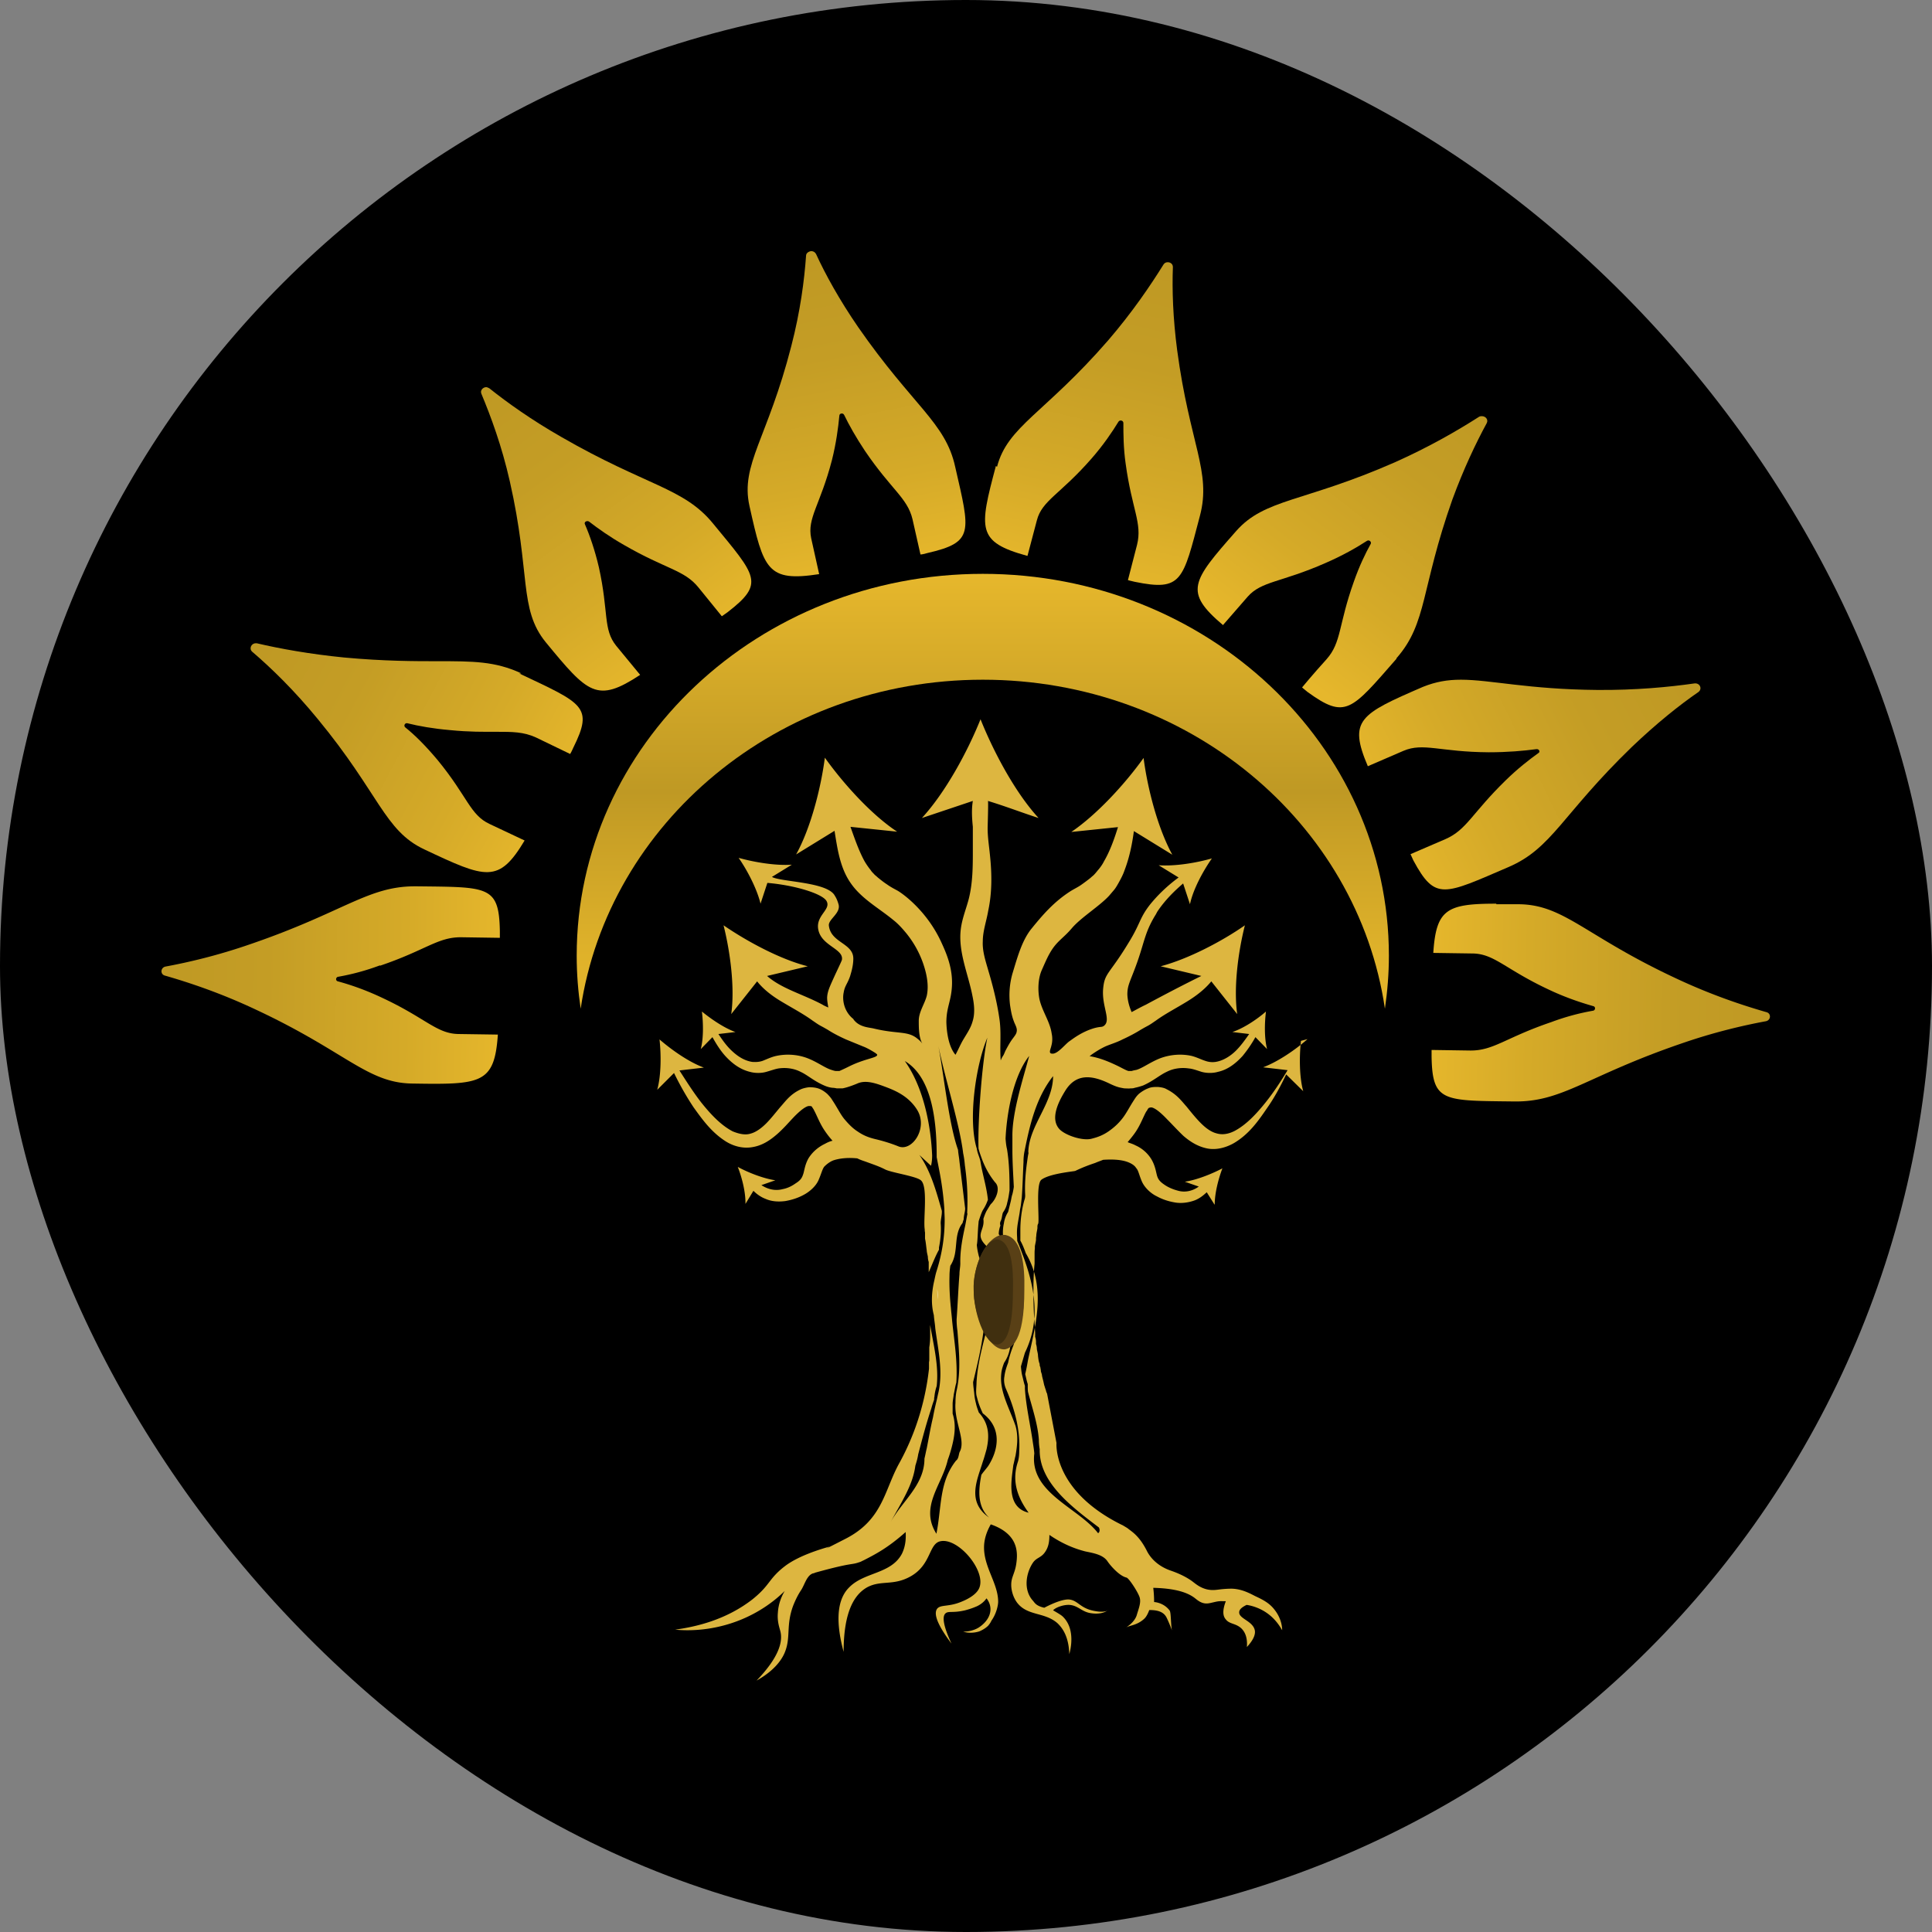 <svg xmlns="http://www.w3.org/2000/svg" version="1.1" xmlns:xlink="http://www.w3.org/1999/xlink" xmlns:svgjs="http://svgjs.dev/svgjs" width="1000" height="1000"><rect width="100%" height="100%" fill="#808080" stroke="none"/><g clip-path="url(#SvgjsClipPath1381)"><rect width="1000" height="1000" fill="#000000"></rect><g transform="matrix(1.473,0,0,1.473,50,96.399)"><svg xmlns="http://www.w3.org/2000/svg" version="1.1" xmlns:xlink="http://www.w3.org/1999/xlink" xmlns:svgjs="http://svgjs.dev/svgjs" width="611" height="548"><svg xmlns="http://www.w3.org/2000/svg" viewBox="0 0 611 548" xmlns:v="https://vecta.io/nano"><path d="M425.5 299.7c-4.2 3.7-10.3 7.9-15.6 9.9l8.6 1c-2.4 4-4.9 7.8-7.7 11.3-3.2 4-6.8 7.9-11 10.1-2.2 1.1-4.3 1.4-6.3.8-1.9-.5-3.7-1.8-5.5-3.6-1.7-1.7-3.3-3.7-5-5.8-1.8-2-3.4-4.3-7-6.1-.8-.5-2-.7-3.1-.8-1.1 0-2.3 0-3.4.5-1.1.4-2.2 1.1-3.1 1.8-.8.7-1.3 1.4-1.8 2.2-1.7 2.6-2.7 4.7-4.1 6.5s-2.9 3.2-4.9 4.6c-1.9 1.3-3.6 2-6 2.6-3.1.8-8.9-1.1-11.1-3.2-3.7-3.7-.4-10 1.9-13.7 3.8-6.1 9.3-5.5 15.5-2.5 2.9 1.4 3.7 1.4 5.2 1.7.5 0 1.8.1 2.2 0 .5 0 1 0 1.5-.2 1-.2 2-.5 2.9-.8 3.6-1.6 5.9-3.7 8.3-4.8 2.3-1.2 5.1-1.6 7.8-1.2 1.3.1 2.6.6 4.5 1.2 1.8.5 4 .5 5.7 0 3.7-.8 6.5-3.2 8.7-5.6a45.38 45.38 0 0 0 4.5-6.6l4.1 4.2c-1-3.8-.9-9.1-.4-13.2-3.2 2.8-7.9 5.9-11.8 7.2l5.9.7c-1.4 2-2.9 4.1-4.6 5.8-2 2-4.6 3.6-7.2 4-1.4.2-2.6 0-3.7-.4-1.3-.4-2.8-1.2-4.7-1.7-3.6-.8-7.5-.5-11 .8-3.4 1.3-6.1 3.4-8.4 4.1-.5.1-1.1.2-1.7.4h-.8-.3c-.8-.2-2.2-1-3.6-1.7-2.9-1.4-6.3-2.9-10-3.5h-.1c.1-.1.4-.2.5-.4 1.7-1.2 3.3-2.2 5-3 1.8-.8 4-1.4 6.1-2.5 2.2-1 4.5-2.2 6.4-3.4l1.4-.8 1.3-.7c.9-.5 1.7-1.1 2.6-1.7 3.3-2.4 7.2-4.4 11.1-6.8 3.1-1.9 6.1-4.2 8.4-7l9.1 11.5c-1.3-9.3.3-21.7 2.7-31.2-8.3 5.8-20.1 11.9-29.6 14.4l14.3 3.4c-6.5 3.2-13 6.6-19.5 10.1-1.7.8-3.3 1.7-5 2.6-.6-1.4-1.4-3.6-1.5-6.2 0-3.1.9-4.4 2.8-9.5 3.2-8.5 3.1-11.9 7-18.3.3-.4.5-1 1-1.7 2.4-3.5 5.4-6.6 8.8-9.5l2.4 7.3c1.1-5.2 4.5-11.5 7.7-16.1-5.6 1.6-13 2.8-18.7 2.4l7 4.3c-3.8 2.8-7.2 6-10.1 9.6-3.8 4.9-3.2 6.5-7.7 13.7-6.5 10.7-8.2 10.2-8.7 15.7-.6 6.2 2.9 11.1.3 13.1-.8.6-1 .2-3.3.8-4.6 1.3-7.9 4-8.8 4.6-1.5 1-4.2 4.6-6.1 4.4-1.5 0-.5-1.7-.3-2.8.4-1.4.4-2.9.1-4.3-.6-4.2-3.4-7.9-4.3-12.1-.6-3.1-.5-7.1.8-10.1.9-2 1.8-4.2 2.9-6.1 2.4-4.2 4.6-5 7.8-8.8 3.2-3.7 9.7-7.7 13-11.3l1.7-2c.6-.7 1.1-1.6 1.5-2.3.9-1.6 1.7-3.1 2.2-4.6 1.8-4.7 2.7-9.4 3.3-13.8l13.5 8.3c-5.1-9.3-8.7-23.2-10.1-34-6.5 9.1-16.4 19.9-25.4 26l16.4-1.7c-1.3 4.2-2.8 8.4-4.9 12-.6 1.2-1.4 2.3-2.2 3.2-.4.5-.8 1-1.1 1.3-.4.5-.9.8-1.4 1.3-1 .8-2.2 1.7-3.2 2.4-1.1.8-2.2 1.3-3.7 2.2-6 3.8-10 8.5-13.9 13.3-3.4 4.2-5 10.3-6.6 15.5-1.1 3.7-1.4 7.7-.9 11.5.3 1.9.6 3.7 1.3 5.5.4 1.2 1.3 2.4 1 3.7-.1.8-.8 1.6-1.3 2.3-1 1.3-1.8 2.8-2.6 4.3-.3.6-.5 1.3-.9 1.9-.5.7-.8 1.6-.8 1.6-.4-4.9.3-9.9-.5-14.9-.8-5.5-2.2-11.1-3.8-16.5-1-3.5-2.2-7-2-10.5 0-3.6 1.3-7.1 1.9-10.7 1.4-6.5 1.3-13.1.6-19.7-.3-3.1-.8-6.1-.8-9.3 0-.8.3-9.6.1-9.6 6 1.8 11.9 4.1 17.8 6-8.2-8.9-15.8-23.2-20.4-34.7-4.6 11.5-12.4 25.8-20.6 34.7l17.9-6c-.5 3-.3 6.1 0 9.1v8c0 5.8 0 11.5-1.4 17.2-.9 3.5-2.3 6.8-2.8 10.5-1.1 8.1 2.6 16 4.1 23.9.6 2.9.9 6 0 8.8-.6 2.2-1.9 4.1-3.1 6.1-1.1 1.8-1.9 3.8-2.9 5.6-2.4-2.8-3.1-7.9-3.2-11.4 0-5 1.5-7.1 1.9-11.9.6-6.8-1.9-12.4-3.8-16.5-4.9-10.5-12.9-16.5-15.3-17.9-1.5-.8-2.6-1.4-3.7-2.2-1.1-.7-2.2-1.6-3.2-2.4-.5-.5-1-.8-1.4-1.3-.4-.4-.8-.8-1.1-1.3a25.71 25.71 0 0 1-2.2-3.2c-2-3.7-3.4-7.8-4.9-12l16.4 1.7c-9.1-6-18.9-16.9-25.4-26-1.4 10.8-5 24.8-10.1 34l13.5-8.3c1 6.2 1.9 13 5.7 18.4 3.8 5.5 9.8 8.7 14.9 12.9 1.8 1.4 3.3 3.1 4.7 4.8 3.3 4.1 5.6 8.8 6.8 13.8.6 2.6.9 5.4.3 8.1-.8 3-2.8 5.6-2.8 8.8 0 2.4 0 6.1 1.4 8.2-.3-.5-.9-1.2-1.8-1.9-3.4-2.9-6.9-1.6-15.3-3.6-1.5-.4-4.3-.4-6.4-2.3-.5-.5-.8-.8-.9-1.1-.8-.6-2-1.8-2.8-3.7-1-2.4-.8-4.6-.6-5.5.4-2.5 1.3-3 2.3-5.9.1-.5 1.1-3.2 1.1-6.1 0-5.5-8-5.5-8.6-11.7-.1-2.2 4.3-4.3 3.4-7.4-.3-1-.6-1.9-1.3-3-2.6-4.9-18.9-4.8-22.1-6.6l7-4.3c-5.5.4-13-.8-18.7-2.4 3.2 4.6 6.5 11.1 7.7 16.1l2.4-7.3c9.6.8 19.4 3.8 20.8 6.4 1.8 3.2-4.7 5.3-2.6 11.1 1.8 4.8 8.6 5.9 8 9.5 0 .2-.8 1.9-2.4 5.3-1.9 4.2-2.7 5.8-2.8 8 0 1.4.3 2.6.4 3.5-.8-.4-1.4-.6-2-1-6.9-3.7-14.4-5.6-19.5-10.1l14.3-3.4c-9.6-2.4-21.3-8.7-29.6-14.4 2.4 9.5 4 22.1 2.7 31.2l9.1-11.5c2.3 2.9 5.4 5.2 8.4 7 4 2.4 7.8 4.4 11.1 6.8.9.6 1.7 1.2 2.6 1.7l1.3.7 1.4.8c2 1.3 4.2 2.4 6.4 3.4l6.1 2.5s1.5.5 4.3 2.3c.5.4.6.5.6.6 0 1.1-4.2 1.3-9.7 4a82.22 82.22 0 0 1-3.6 1.7h-.3-.8c-.5 0-1.1-.2-1.7-.4-2.3-.7-5-2.8-8.4-4.1s-7.3-1.6-11-.8c-1.8.4-3.4 1.2-4.7 1.7-1.1.4-2.3.5-3.7.4-2.7-.4-5.1-1.9-7.3-4-1.8-1.7-3.2-3.7-4.6-5.8l6-.7c-4-1.4-8.6-4.6-11.8-7.2.5 4.1.6 9.4-.4 13.2l4.1-4.2c1.3 2.3 2.7 4.6 4.5 6.6 2.2 2.4 5 4.7 8.7 5.6 1.8.5 4 .5 5.7 0 1.8-.5 3.1-1 4.3-1.2 2.7-.4 5.5 0 7.8 1.2 2.4 1.1 4.6 3.2 8.3 4.8.9.4 1.9.7 2.9.8.5 0 1 .1 1.5.2h2c2.2-.4 5.2-1.7 5.2-1.7 3.1-1.4 6.8 0 10.5 1.4 2.8 1.1 7.5 3 10.5 7.8 4 6.4-1.7 14.8-6.5 12.9-2.7-1.1-5.7-2-8.3-2.6-2.4-.6-4.1-1.3-6-2.6-1.9-1.2-3.4-2.8-4.9-4.6-1.4-1.8-2.3-3.8-4.1-6.5-.4-.7-1-1.4-1.8-2.2-.8-.7-1.8-1.4-2.9-1.8s-2.3-.5-3.4-.5c-1 .1-2.3.4-3.1.8-3.6 1.7-5.2 4.1-7 6.1-1.7 2-3.3 4.1-5 5.8s-3.6 3.1-5.5 3.6c-1.9.6-4.1.1-6.3-.8-4.2-2.2-7.8-6.1-11-10.1-2.8-3.6-5.2-7.4-7.7-11.3l8.6-1c-5.2-1.9-11.2-6.1-15.6-9.9.6 5.4.6 12.6-.8 17.7l5.9-5.9c2 4.1 4.3 8.2 6.9 12.1 3.1 4.3 6.3 8.8 11.4 12 2.6 1.6 6 2.6 9.5 1.9 3.4-.6 6.1-2.5 8.3-4.4s4-4 5.7-5.8 3.7-3.6 5.1-4.1c.3-.1.4-.1.5-.1h.3c.3 0 .4 0 .5.1.1 0 .3.1.4.4.1.2.4.5.6 1 1 1.8 2 4.6 3.7 7.1a31.66 31.66 0 0 0 2.8 3.6c-.9.2-1.8.6-2.7 1.1-2.3 1.1-4.3 2.8-5.7 5-1.4 2.4-1.5 4.7-2 5.9-.4 1.2-1 2-2.6 3-1.4 1-2.9 1.7-4.5 2-2.6.7-5.2.1-7.5-1.4l4.9-1.7c-4.1-.6-9.3-2.6-13.2-4.7 1.5 3.8 2.8 9 2.7 13l2.8-4.6c1.1 1.1 2.6 2.2 4.2 2.8 2.2 1 4.7 1.1 7 .8 2.3-.4 4.5-1.1 6.5-2.2 1.9-1 4.2-2.9 5.2-5.2s1.3-3.8 2-4.7c.8-.8 1.9-1.7 3.2-2.2 2.4-.8 5.4-1 8.4-.7 1 .5 1.9.8 2.8 1.1 2.7 1 4.9 1.7 7 2.8 2.2 1.1 10.5 2.3 12.4 3.7 2.8 1.9.9 13.7 1.5 17.4 0 .4 0 .6.1 1v.7.6.4.5c.3 1.3.4 2.8.6 4.1 0 .7.3 1.6.4 2.3 0 .6.1 1.2.3 1.8v.8.8 1.2.8c1.3-2.9 2.3-5.6 3.6-7.9v-.8c.6-2.9.8-5.8.6-8.5 0-1.4.5-3 .4-4.4-1.8-6.2-3.8-13.9-7.9-19.6l4.1 3.8c.3-1.2.4-2.4.4-3.6-.4-9.6-2.7-23.5-9.6-33.2 10.3 6.1 11.2 23.4 11.2 33.8l.9 4.6c.9 4.6 1.5 9.1 1.8 13.7 0 1.2.1 2.4.1 3.6 0 6.1-.9 12-2.9 18.3-.4 1.3-.6 2.6-.9 3.8-.8 3.8-1 7.7 0 11.5.1 1.6.4 3 .5 4.6 1 7.6 2.8 15.1 1.1 22.6-.3 1.2-.5 2.4-.8 3.5-.4 1.7-.8 3.5-1.1 5.2-.9 3.7-1.5 7.4-2.2 10.9-.3 1.2-.5 2.4-.8 3.6 0 9.4-8 15-12.1 22.7 4.1-7.6 8-13.3 8.9-20.2.4-1.3.8-2.6 1-4 1.4-5.3 2.8-10.7 4.6-16.1.3-1.1.6-2 1-3.1 0-.4 0-.7.1-1 .1-1.3.4-2.6.8-3.8.8-7.1-1.1-14.3-2.3-21.5v-.2 2.8 1.3.2a24.33 24.33 0 0 1-.3 3.8v1 .5.6 1 .5.5c0 .4 0 .7-.1 1.1v.5.4.7.7c-1.7 15.3-6.8 26.6-10.5 33.3-5.2 9.4-5.7 19.7-18.7 26.4-10.5 5.4-5.7 2.8-5.7 2.8-2.8.8-11.1 3.2-16 7.1-1.7 1.3-2.9 2.6-2.9 2.6-2.7 2.8-3.3 4.9-8.3 8.9-9.3 7.2-19.8 9.6-27.1 10.6 4.1.4 10.5.4 17.9-1.7 10.6-3 17.5-8.8 20.6-11.9-1 1.7-2.2 4.3-2.4 7.6-.3 3.2.6 5.4.9 6.7.8 3.4-.3 8.8-8.4 17.2 6.1-3.4 8.7-7.1 9.8-9.6 2.4-5.5.4-9.6 3.1-16.8.8-2 1.7-3.8 2.7-5.3 1.3-1.9 2-5.3 4.3-6 .3 0 .5-.1.6-.2 13.7-3.8 12.5-2.6 15.6-3.7.5-.1.9-.4 1.4-.6 4.3-2.2 8.6-4.4 14.9-10 .1 1.9.1 4.7-1.3 7.6-3.8 7.2-13.2 6.4-18.5 11.8-3.2 3.1-5.6 9.4-2 22.7 0-14.9 4.2-20.4 8.3-22.7 4.9-2.6 9.1-.4 15.2-3.8 7.5-4.2 6.3-11.7 10.7-12.4 6.3-1.1 16.1 10.7 13.4 16.6-1.1 2.4-4.5 4-6 4.6-4.6 2-7.4 1-8.7 2.5-1.1 1.4-.8 4.6 5 12.3-3.4-7.3-3.1-9.9-2-10.7 1-.8 2.6 0 6.8-1 2.3-.6 3.6-1.2 4.1-1.4 1.7-.8 2.8-1.9 3.4-2.8.5.6 1.4 2 1.4 3.8 0 3.7-3.4 6-4.2 6.5-2 1.2-4.2 1.4-5.4 1.4.6.2 2.9.8 5.7-.1 1.4-.6 2.4-1.3 3.1-2 .6-.7 1-1.4 1.1-1.7 1.8-2.5 2.4-5.5 2.4-6.7 0-6.8-5.6-12.7-4.9-20.4.3-2.8 1.3-5 2.3-6.8 1.7.6 6.6 2.4 8.4 6.8 1.1 2.6.8 5.3.6 6.8-.5 3.8-1.9 4.9-1.8 7.9 0 .4.1 3.2 1.9 5.8 3.6 5 9.7 3.4 14.3 7.4 1.8 1.7 4 4.7 4.2 10.9.3-1.1 2.4-8.7-2.3-13.2-.6-.6-2.4-1.6-3.4-2.2 1-1.1 3.8-2 5.7-1.9 3.1.2 4.3 2.4 7.5 2.9 1.3.2 4.2.5 6.3-1.2-1 1-3.6.8-6 .2-4.2-1.1-4.9-3.5-7.9-3.8-1.5-.1-4.3.6-8.7 2.9-3.1-.7-3.4-1.9-4.1-2.6-3.3-3.8-2.3-9.6.1-13.2 1.3-1.9 2.9-1.7 4.3-3.8 1.4-2 1.5-4.3 1.5-6 5.1 3.5 9.5 5 12.6 5.8 2.8.6 6.3 1.1 7.9 3.6.9 1.3 4 5 6.6 5.6.9.2 4.5 5.8 4.7 7.3.4 1.8-.6 4.1-1.1 5.9-.8 2.5-3.3 4-3.8 4.4 1-.8 3.8-.7 6.4-3.1.9-.8 1.5-2.3 1.8-3.1 2.7 0 4.9.5 6 2.5.3.5 2 4.4 2 4.9-.5-2.6-.3-6.7-.9-7.3-2-2.6-5-2.9-5.4-2.9 0-1.7-.1-3.4-.3-5 8.4.2 12.4 1.9 14.6 3.6.9.7 2.2 1.9 4.1 1.9.8 0 1.5-.2 2.4-.4s1.9-.5 3.4-.4h1c-1.3 3.4-1 5.3 0 6.4 1.3 1.7 3.4 1.3 5.4 3.1 1.8 1.7 2.2 4.2 2 6.6 2.8-3 3.1-5 2.7-6.2-.9-3-5.5-3.8-5.4-6 0-1.2 1.4-2 2.6-2.6 1.5.2 4.9 1 8 3.5 2.4 1.9 3.8 4.2 4.5 5.4 0-1.6-.5-4.4-2.6-7.1-1.8-2.4-4.1-3.6-6.9-4.9-2.3-1.2-4.9-2.5-8.2-2.6-1.4 0-2.7.1-3.7.2-1.7.2-3.2.5-5.2 0-2.3-.6-3.7-1.8-5-2.8-1.8-1.3-4.2-2.6-7.7-3.8-3.7-1.3-6.8-3.8-8.4-7.2-1-1.9-2.3-4-4.3-5.8-.9-.8-1.8-1.4-2.4-1.9-1-.6-1.8-1.1-1.9-1.1-24.5-12.1-23-28.8-23-28.8l-3.3-17.3-.3-.7c-.1-.6-.4-1.2-.5-1.7-.3-.7-.4-1.6-.6-2.3-.1-.5-.3-1.1-.4-1.7 0-.5-.3-1-.4-1.6 0-.2 0-.5-.1-.7 0-.4-.1-.7-.3-1.2 0-.2 0-.6-.1-.8-.3-.8-.4-1.8-.5-2.6v-.1c0-.7-.3-1.6-.4-2.3 0-.6-.1-1.2-.3-1.8v-.7c0-.6-.1-1.2-.3-1.8v-.7-.4c0-.7-.1-1.4-.1-2.2v-.5c-.4-4-.5-7.9-.5-12v-1.1c0-2.9.1-5.9.4-8.8v-1.3-1.3-.8c0-.6 0-1.2.1-1.9v-.2-.6c.1-.7.3-1.4.4-2.2 0-.5 0-1 .1-1.4 0-1 .3-1.9.4-2.8v-.2c0-.5 0-1 .3-1.4.4-2.2-.9-13.9 1.1-15.4 2.9-2.2 11.4-2.9 11.9-3.1 2.3-1.1 4.3-1.9 7-2.8.9-.4 1.8-.7 2.8-1.1 3.1-.2 6.1-.1 8.4.7 1.4.5 2.6 1.2 3.2 2.2.8.8 1 2.4 2 4.7s3.3 4.3 5.2 5.2c2 1.1 4.1 1.8 6.5 2.2 2.3.4 4.9 0 7-.8 1.7-.7 2.9-1.7 4.1-2.8l2.7 4.3h.1c0-4 1.3-9 2.7-12.7-3.8 2-9.1 4.1-13.2 4.7l4.9 1.7c-2.2 1.6-4.9 2.2-7.5 1.4-1.5-.4-3.2-1.1-4.5-2-1.5-1-2.2-1.8-2.6-3s-.6-3.5-2-5.9a12.49 12.49 0 0 0-5.7-5c-.9-.5-1.8-.7-2.7-1.1 1-1.2 2-2.4 2.8-3.6 1.7-2.5 2.7-5.3 3.7-7.1.3-.4.5-.7.6-1 .1-.1.3-.2.4-.4 0 0 .4 0 .5-.1h.3c.1 0 .3 0 .5.1 1.4.5 3.3 2.2 5.1 4.1 1.8 1.8 3.6 3.8 5.7 5.8 2.2 1.9 4.9 3.7 8.3 4.4s6.9-.4 9.5-1.9c5.2-3.1 8.4-7.6 11.4-12 2.7-3.8 4.9-7.9 6.9-12.1l6 5.9c-1.4-5-1.4-12.3-.8-17.7l2.3-.6zM306 361.1c-.3 1.4-.5 2.8-.8 4.2-.9 4.2-1.8 8.5-1.7 13.2 0 1.3-.3 2.5-.3 3.8-.4 5-.6 10.3-1 15.9a28.28 28.28 0 0 0 .3 4.1c.5 6.8 1.3 13.7-.3 20.9-.3 1.4-.4 2.9-.4 4.3-.5 6.7 3.7 13.1 1.5 17.2-.4.8-.3 2.4-1.3 3.1-6 7.6-5 16.2-6.9 25.7-6-9.5 2-17.1 4-26 .5-1.3.9-2.6 1.3-4.1 1.1-4.1 1.7-8.1.4-12.1v-3.4c0-1.1.3-2.3.4-3.4.3-1.3.5-2.8.9-4.1.5-7.7-.8-14.9-1.5-22-.1-1.4-.3-2.8-.4-4.2-.4-3.8-.6-7.6-.5-11.2 0-1.2.1-2.4.3-3.7 3.2-4.8.8-10.5 4.3-15 0 0 .1-.5.4-1.3 0-1.4.5-2.6.5-3.8l-2-16.5c-.1-1.3-.4-2.6-.5-4.1-3.2-8.9-5-26.4-6.9-36.5 2.3 11.4 7.5 27.6 8.7 37.7.3 1.4.5 2.9.6 4.2.8 5.6 1.1 11.3.8 16.8l.1.3zm16.1 88.4c.3-1.1.5-2.3.8-3.4.6-3.5 1-7 0-10.5-2.2-6.4-5.7-12.1-5-18.4.1-1.2.5-2.5 1-3.8 1.5-2.2 2-4.3 2.3-6.6v-3.4-.4c-.8.8-1.5 1.4-2.6 1.6-.6 0-1.3 0-1.8-.4-.5-.2-1-.6-1.4-1.1-.1-.1-.3-.1-.4-.4-.8-.4-1.4-1-2-1.9-1.5 6.1-3.4 12.5-3.8 19.5 0 1.4-.3 3.2 0 4.7.3 1.1.5 2 .9 3.1s.8 2 1.3 3.1c6.9 5.2 5.5 12.9 1.9 18.5-.8 1.1-1.8 2.2-2.4 3.1-1.1 5.6-1.4 11.2 2.7 15-8-5.6-4.1-13.3-2.2-19.6.5-1.4.9-2.9 1.3-4.3 1-4.3 1.1-8.9-2.7-13-.4-1.1-.8-2.2-1-3.2a20.21 20.21 0 0 1-.6-3.4c-.1-1.1-.4-2.9-.4-4.1 1.9-7.8 3.4-14.4 4-21.1-1.9-3.7-3.2-9.5-3.1-13.3 0-2.6.4-5.8 1.4-8.7 0-.5-.3-1-.4-1.6-.3-1.2-.5-2.3-.6-3.5.3-1.2.3-5 .6-7.7 0 0 0-.4.1-.8.4-1.2.8-2.5 1.4-3.7a15.74 15.74 0 0 0 1.8-3.7c-.5-4.7-1.9-8.8-2.6-13.3-.3-1.6-1.1-3-1.3-4.6-3.2-10.3-.3-29.6 3.7-39-2 9.5-3.4 30-3.1 38.9.3 1.3.8 2.6 1.3 4 1 2.6 2.4 5.3 4.5 7.9 2 1.9.5 5.8-1.5 7.7-.5.7-1 1.6-1.5 2.4-.4.8-.8 1.8-1.1 2.8.6 4.2-3.2 5.3 1.1 9.5.6-.8 1.4-1.6 2.2-2 .8-.7 1.5-1.3 2.4-1.7 0-.1 0-.2-.3-.4 0-1.2.3-2.4.6-3.1 0 0-.3-.6 0-1.4.6-1.1.5-2.2.9-3.2.8-1.1 1.3-2.3 1.5-3.5.4-1.4.6-2.9.8-4.3 0-4.9-.1-9.6-.9-14.5-.3-1.2-.4-2.4-.5-3.6.3-7.4 2.3-21.5 8.3-29.1-2 7.6-6 19.7-5.9 28.2v4.6c0 4.6.3 9 .5 13.2-.1.8-.3 1.8-.5 2.6-.3.8-.4 1.8-.6 2.6l-.9 3.6c-.8 1.3-1.3 2.6-1.5 4.1-.3 1.3-.4 2.8-.3 4.1h.5c5.4 1 6.3 9.9 6.1 17.2v.2c1 5.8.9 11.8-1.8 18.1-.4 1.1-.8 2-1.1 3.1-.8 2-1.5 4.1-1.9 6.2-.6 1.6-1.1 3.1-1.3 4.8-.3 1.6 0 3.1.5 4.3 3.2 7.3 5.1 14.7 4.7 21.9 0 1.2-.1 2.4-.4 3.6-2.3 6.7-.4 12.5 3.7 18.1-8-1.9-6-11.4-5.4-16.5v-.1zm5.4-109.9c-.3 1.2-.4 2.4-.6 3.7-.5 3.7-.8 7.4-.6 11.3 0 .6-.1 1.2-.3 1.7-1 3.6-1.4 7.1-1.4 10.6v3.6c.8 1.4 1.4 3 1.9 4.4 7.4 12.4 3.3 25.7.8 37.5-.3 1.7-.6 3.4-1 5 .3 1.2.5 2.3.9 3.5v.8c0 .7 0 1.4.1 2 1.4 5.4 3.4 11.1 3.8 16.7a19.53 19.53 0 0 0 .3 3.4c-.3 11.8 11.6 20.5 20.8 27.5.4.8.3 1.7-.3 2-6.9-9-24.1-14.1-22.4-28-.1-1.3-.3-2.5-.5-3.8-.9-6.4-2.4-12.6-2.8-19v-1c-.4-1.1-.6-2.3-.9-3.4s-.4-2.3-.5-3.4l1.4-4.8c5.6-11.5 3.6-22.9-1-35a76.65 76.65 0 0 0-1.7-4.3c0-1-.1-1.9-.1-2.9 0-2.8.8-5.4 1.1-8.2.3-1.2.4-2.6.6-4.1.3-4.2.4-8.4.6-12.5 0-1.3.1-2.6.4-4 1.8-9 4-18.6 10-26.2 0 9.5-8.3 17.2-8.7 26.4v.5z" fill="#ddb640"></path><linearGradient id="A" gradientUnits="userSpaceOnUse" x1="311.397" y1="292.604" x2="311.397" y2="136.562"><stop offset="0" stop-color="#e6b72c"></stop><stop offset=".16" stop-color="#deb12a"></stop><stop offset=".4" stop-color="#caa126"></stop><stop offset=".51" stop-color="#bf9924"></stop><stop offset="1" stop-color="#e6b72c"></stop></linearGradient><path d="M168.7 270.4c0 6.4.5 12.5 1.4 18.6 9.7-65.2 69.2-115.6 141.3-115.6S443.1 223.6 452.7 289c.9-6.1 1.4-12.4 1.4-18.6 0-74.1-63.9-134.2-142.7-134.2s-142.7 60.1-142.7 134.2h0z" fill="url(#A)"></path><linearGradient id="B" gradientUnits="userSpaceOnUse" x1="143.583" y1="281.242" x2="22.376" y2="279.015"><stop offset="0" stop-color="#e6b72c"></stop><stop offset=".29" stop-color="#d5aa28"></stop><stop offset=".69" stop-color="#c49d25"></stop><stop offset="1" stop-color="#bf9924"></stop></linearGradient><path d="M99.6 273.9c16.2-5.5 20.3-10.1 28.6-10l13.5.2v-2.4c-.3-16-4.1-15.4-29.1-15.7h-.8c-16.5 0-25 9.1-57.7 20.3-11.5 4-21.8 6.4-29.9 7.9-1.8.4-1.9 2.8-.1 3.2 8.7 2.5 19.7 6.2 31.8 11.9 31.7 14.8 39.1 25.7 54.8 26 24.4.4 29.1.2 30.3-17.2l-13.8-.2c-7.7-.1-11.4-5.5-26.8-12.7-5.9-2.8-11.2-4.6-15.6-5.8-.9-.2-.8-1.4 0-1.6a82.56 82.56 0 0 0 14.7-4h.1z" fill="url(#B)"></path><linearGradient id="C" gradientUnits="userSpaceOnUse" x1="162.945" y1="218.233" x2="57.426" y2="161.802"><stop offset="0" stop-color="#e6b72c"></stop><stop offset=".29" stop-color="#d5aa28"></stop><stop offset=".69" stop-color="#c49d25"></stop><stop offset="1" stop-color="#bf9924"></stop></linearGradient><path d="M149.1 171.1c-9.1-4.2-16.9-4.2-29.1-4.2-8.3 0-18.8 0-33-1.3-12.1-1.2-22.6-3.1-30.7-5h-.4c-1.5 0-2.4 1.8-1.3 2.9 6.8 5.8 14.9 13.7 23.1 23.7 21.7 26.3 23.4 39.2 37.4 45.8 21.8 10.3 26.2 12.1 35.3-3.1l-12.3-5.8c-6.9-3.2-7.7-9.6-18.3-22.5-4.1-4.9-8-8.8-11.4-11.5-.6-.6 0-1.6.8-1.4 4 1 9.1 1.9 14.9 2.4 7 .7 12 .6 16.1.6 6 0 9.8 0 14.2 2l12 5.8s.4-.6 1.1-2.2c7.2-14.5 3.4-15.5-19-26.1h.6z" fill="url(#C)"></path><linearGradient id="D" gradientUnits="userSpaceOnUse" x1="206.265" y1="165.026" x2="137.922" y2="70.627"><stop offset="0" stop-color="#e6b72c"></stop><stop offset=".29" stop-color="#d5aa28"></stop><stop offset=".69" stop-color="#c49d25"></stop><stop offset="1" stop-color="#bf9924"></stop></linearGradient><path d="M216.6 118.5c-10.3-12.6-23.3-13.1-53.3-30.4-10.5-6-18.9-12-25.3-17.1-.4-.2-.8-.4-1.1-.4-1.1 0-2.2 1.1-1.7 2.3 3.3 7.9 7.2 18.4 10 30.8 7.4 32.6 3.1 44.8 12.6 56.5 14.9 18.1 18 21.5 33.2 11.5l-8.4-10.2c-4.7-5.8-2.6-11.8-6.1-27.6-1.4-6-3.2-11.2-4.9-15.1-.4-.8.6-1.4 1.4-1 3.1 2.4 7.3 5.4 12.4 8.3 14.7 8.5 21.1 8.7 26.1 14.9l8.2 10.1s.6-.4 2-1.4c13.2-10.2 10.2-12.6-5.1-31.2h0z" fill="url(#D)"></path><linearGradient id="E" gradientUnits="userSpaceOnUse" x1="271.661" y1="135.887" x2="249.499" y2="23.768"><stop offset="0" stop-color="#e6b72c"></stop><stop offset=".28" stop-color="#d5aa28"></stop><stop offset=".68" stop-color="#c49d25"></stop><stop offset=".98" stop-color="#bf9924"></stop></linearGradient><path d="M249.3 24.4c-.6 8.5-2 19.5-5.2 31.8-8.3 32.4-17.9 41.6-14.7 56.1 5 22.5 6.3 26.8 24.5 24l-2.8-12.6c-1.5-7.1 3.2-11.7 7.3-27.5 1.5-6 2.2-11.4 2.6-15.6 0-.8 1.3-1.1 1.7-.2 1.7 3.5 4.1 7.8 7.3 12.6 9.3 13.7 14.9 16.5 16.7 24l2.8 12.4s.8 0 2.4-.5c16.5-3.8 15.1-7.2 9.8-30.3-3.4-15.6-14.8-21.3-34.1-49.1-6.6-9.6-11.5-18.5-14.8-25.7-.4-.7-1-1-1.7-1-.9.1-1.8.7-1.8 1.6h0z" fill="url(#E)"></path><linearGradient id="F" gradientUnits="userSpaceOnUse" x1="344.302" y1="138.867" x2="370.121" y2="27.431"><stop offset="0" stop-color="#e6b72c"></stop><stop offset=".29" stop-color="#d5aa28"></stop><stop offset=".69" stop-color="#c49d25"></stop><stop offset="1" stop-color="#bf9924"></stop></linearGradient><path d="M316 98.3c-5.9 22.2-6.8 26.7 11.1 31.6l3.3-12.5c1.8-7 8.2-9.1 19.2-21.7 4.2-4.8 7.3-9.4 9.5-13 .5-.7 1.7-.4 1.7.5 0 3.8 0 8.7.8 14.3 2.2 16.1 5.9 20.9 4 28.5l-3.2 12.4s.6.2 2.4.6c16.6 3.4 16.9-.4 22.9-23.2 4.1-15.5-3.6-25.2-8-58.2-1.5-11.4-1.8-21.4-1.5-29.2 0-1.1-.9-1.7-1.8-1.7-.6 0-1.1.2-1.5.8-4.6 7.4-10.9 16.7-19.4 26.6-22.4 25.8-35.4 30.2-39.1 44.5l-.4-.3z" fill="url(#F)"></path><linearGradient id="G" gradientUnits="userSpaceOnUse" x1="412.49" y1="163.935" x2="484.135" y2="71.717"><stop offset="0" stop-color="#e6b72c"></stop><stop offset=".29" stop-color="#d5aa28"></stop><stop offset=".69" stop-color="#c49d25"></stop><stop offset="1" stop-color="#bf9924"></stop></linearGradient><path d="M456.9 165.7c10.7-12.3 8.4-24.2 19.5-55.6 4-10.9 8.3-19.9 12.1-26.9.6-1.2-.4-2.4-1.7-2.4-.4 0-.6 0-1 .2-7.5 4.8-17.5 10.6-29.6 16-32.1 14.1-45.7 12.7-55.8 24.2-15.6 17.7-18.4 21.3-4.6 33l8.7-10c4.9-5.5 11.6-4.9 27.3-11.8 6-2.6 10.9-5.4 14.6-7.8.8-.5 1.7.4 1.3 1.1-1.9 3.4-4 7.8-5.9 13.2-5.5 15.4-4.3 21.3-9.6 27.3-4.9 5.4-8.6 9.9-8.6 9.9s.5.5 1.9 1.6c13.4 9.7 15.3 6.6 31.3-11.7v-.3z" fill="url(#G)"></path><linearGradient id="H" gradientUnits="userSpaceOnUse" x1="448.864" y1="223.128" x2="556.514" y2="170.407"><stop offset="0" stop-color="#e6b72c"></stop><stop offset=".29" stop-color="#d5aa28"></stop><stop offset=".69" stop-color="#c49d25"></stop><stop offset="1" stop-color="#bf9924"></stop></linearGradient><path d="M506 197.8c.9-.1 1.4 1 .6 1.4-3.2 2.3-7.2 5.4-11.4 9.5-12 11.7-13.7 17.4-21.2 20.7l-12.3 5.3s.3.6 1 2.2c7.7 14.3 10.7 12.1 33.5 2.3 15.3-6.6 18.7-18.4 43.3-42.2 8.6-8.2 16.7-14.7 23.4-19.3 1.4-1.1.5-3.2-1.4-3-9.1 1.3-20.7 2.4-34.1 2.3-24.4-.2-37.6-3.6-48-3.6-4.7 0-8.8.7-13.3 2.5-22.2 9.6-26.3 11.7-19.4 27.9l12.5-5.4c7-3 12.8.4 30 .5 6.6 0 12.3-.5 16.7-1.1h0z" fill="url(#H)"></path><linearGradient id="I" gradientUnits="userSpaceOnUse" x1="467.951" y1="286.358" x2="589.157" y2="288.585"><stop offset="0" stop-color="#e6b72c"></stop><stop offset=".29" stop-color="#d5aa28"></stop><stop offset=".69" stop-color="#c49d25"></stop><stop offset="1" stop-color="#bf9924"></stop></linearGradient><path d="M491.8 252.1c-17.4 0-21.1 2-22.1 17.3l13.8.2c7.7.1 11.4 5.5 26.8 12.7 5.9 2.8 11.4 4.6 15.6 5.8.9.2.8 1.4 0 1.6a82.56 82.56 0 0 0-14.7 4c-16.2 5.5-20.3 10.1-28.6 10l-13.5-.2v2.4c.3 16 4.1 15.4 29.1 15.7 17 .2 25.3-8.9 58.5-20.3 11.5-4 21.8-6.4 29.9-7.9 1.8-.4 1.9-2.8.1-3.2-8.7-2.5-19.7-6.2-31.8-11.9-31.7-14.8-39.1-25.7-54.8-26h-8.2l-.1-.2z" fill="url(#I)"></path><linearGradient id="J" gradientUnits="userSpaceOnUse" x1="295.49" y1="455.141" x2="295.49" y2="310.143"><stop offset="0" stop-color="#fff"></stop></linearGradient><path d="M295.4 387.5l.1 3.7c.1-1.1.1-2.3-.1-3.7z" fill="url(#J)"></path><path d="M326 387.7c0 8.2-.8 19.8-6.8 21-6.3.5-11.1-13.1-11-21-.4-8.1 4.7-19.8 11-19.2 6 1 7 10.9 6.8 19.2" fill="#594016"></path><path d="M322 387.8c0 7.4-.6 18.1-5.2 19.2-4.9.5-8.7-12-8.6-19.2-.3-7.3 3.7-18.1 8.6-17.7 4.7 1 5.4 10.1 5.2 17.7" fill="#402f0f"></path></svg></svg></g></g><defs><clipPath id="SvgjsClipPath1381"><rect width="1000" height="1000" x="0" y="0" rx="500" ry="500"></rect></clipPath></defs></svg>